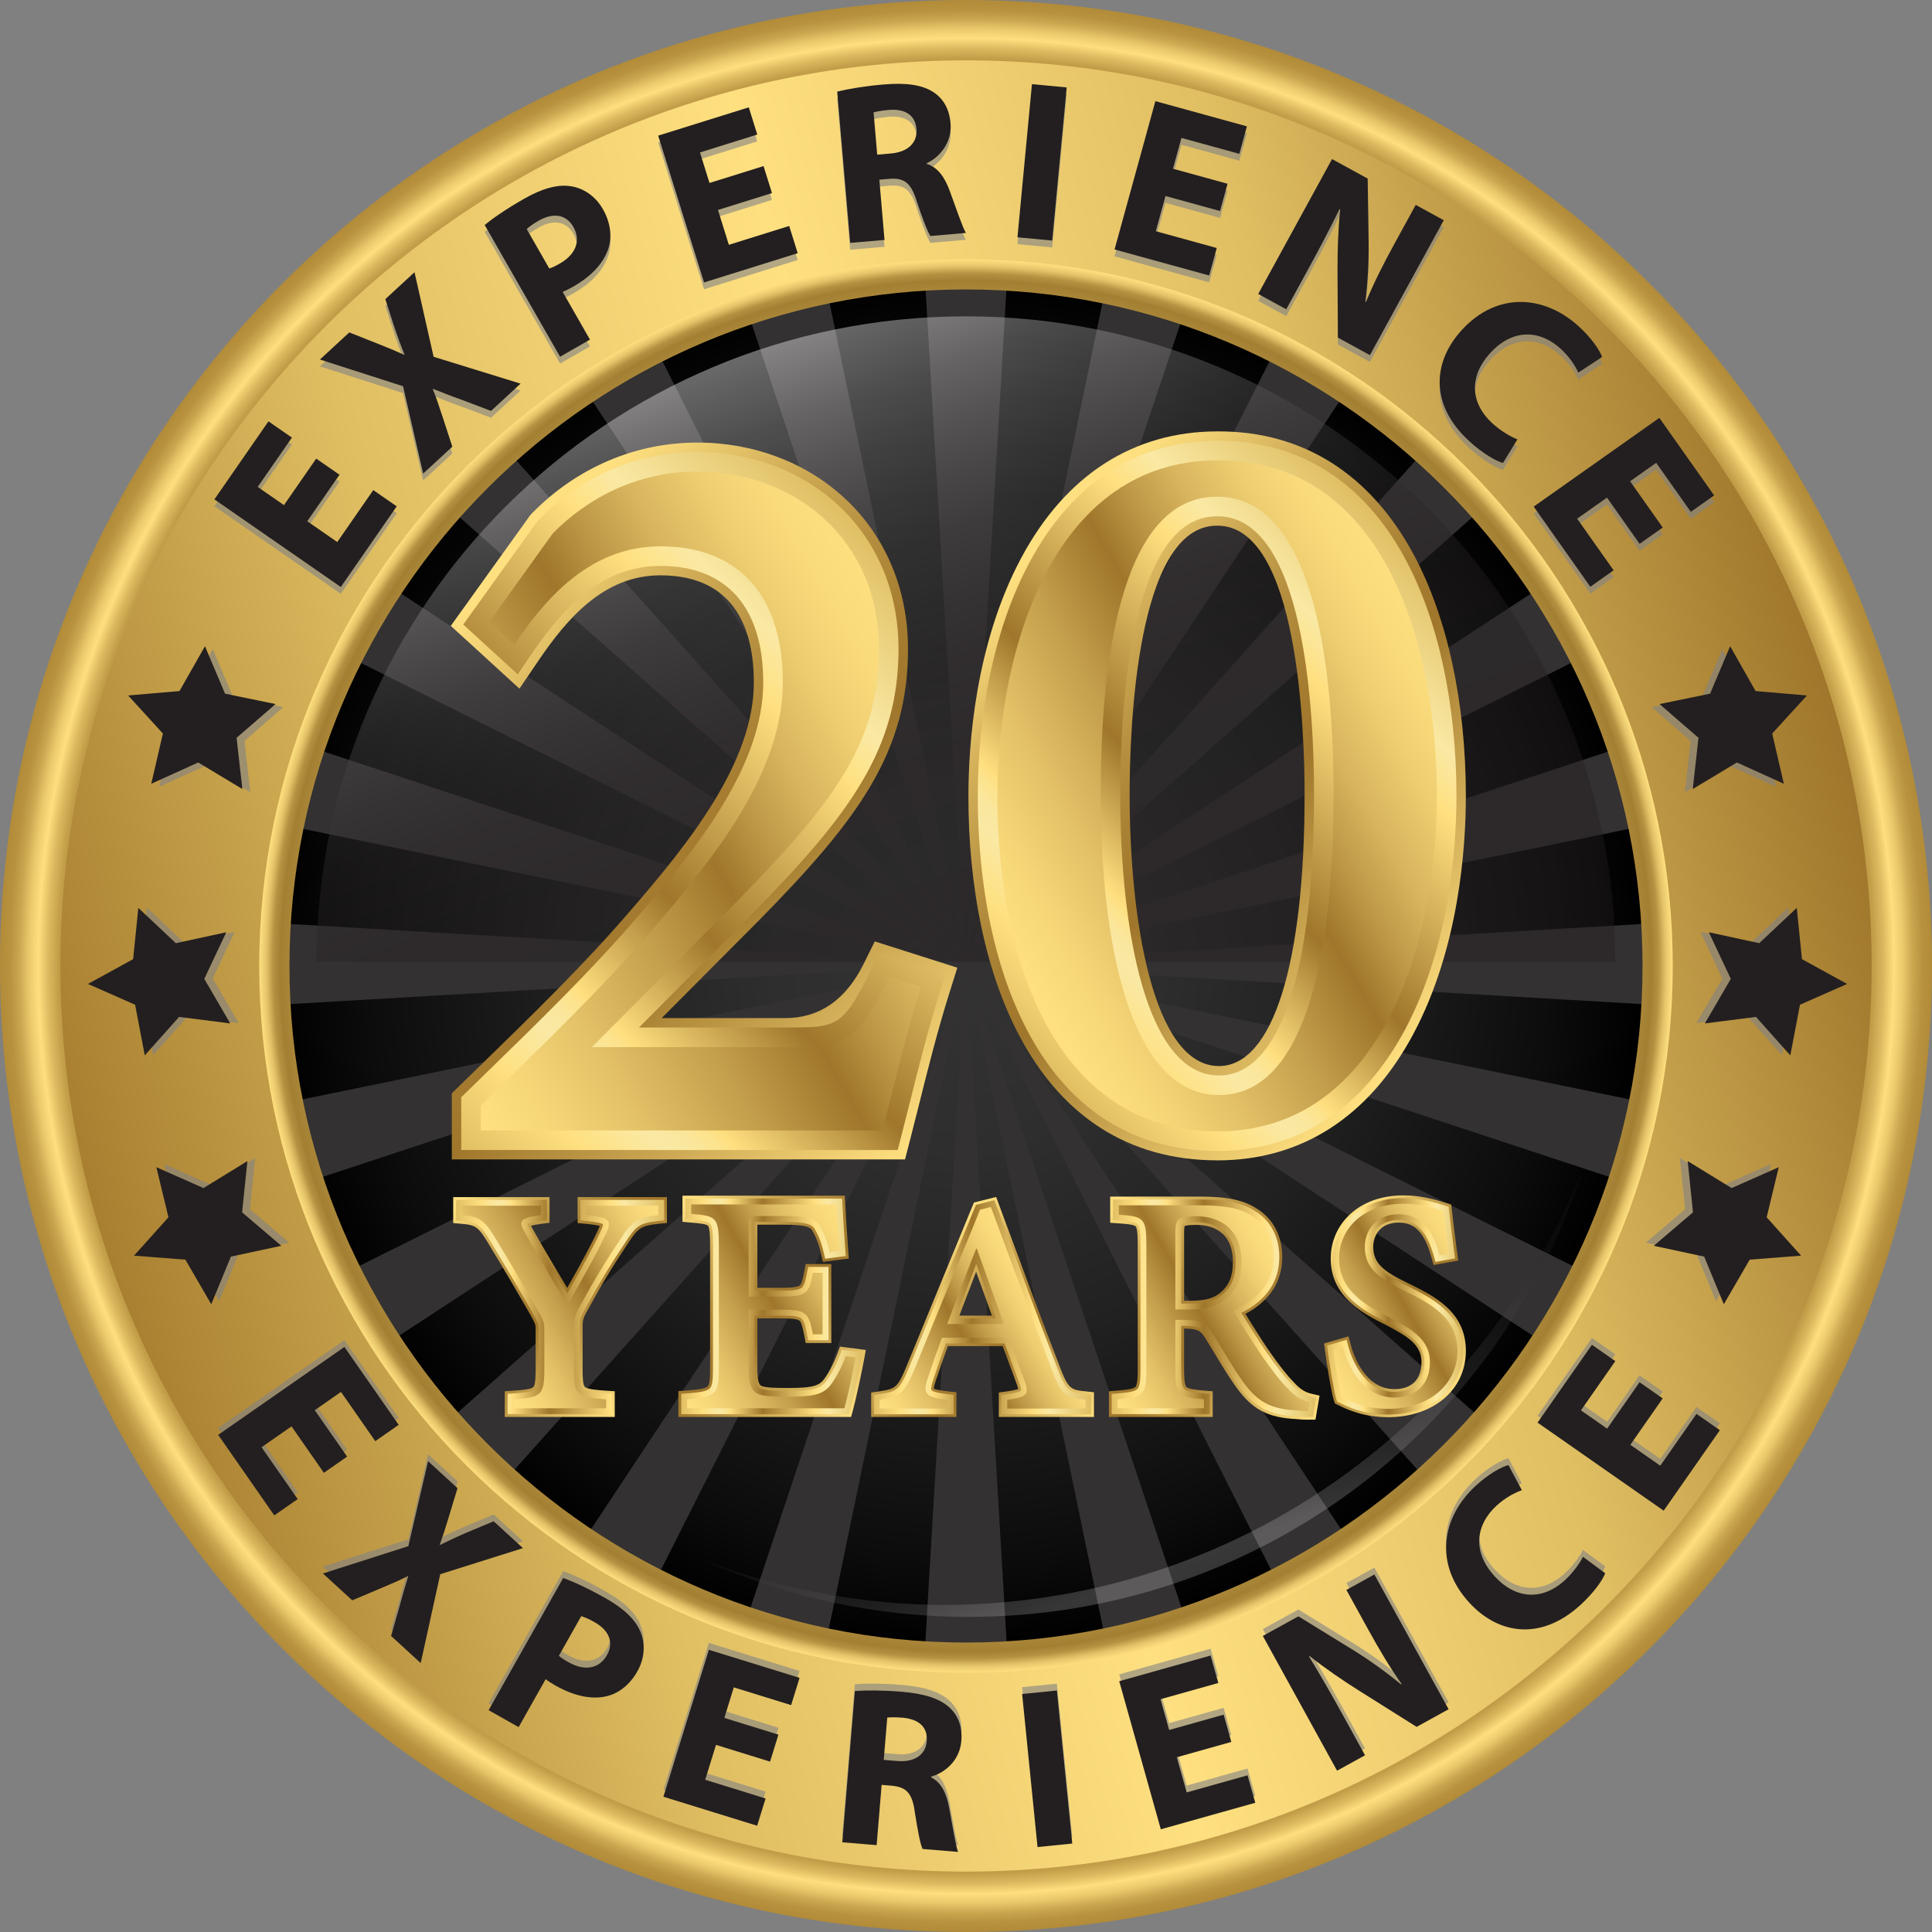 <?xml version="1.0" encoding="UTF-8"?>
<svg xmlns="http://www.w3.org/2000/svg" xmlns:xlink="http://www.w3.org/1999/xlink" viewBox="0 0 900 900">
  <rect x="0" y="0" width="900" height="900" fill="#808080" stroke="none"/>
  <defs>
    <style>
      .cls-1 {
        fill: url(#linear-gradient-2);
      }

      .cls-2 {
        fill: url(#linear-gradient-17);
      }

      .cls-3 {
        fill: url(#linear-gradient-15);
      }

      .cls-4 {
        fill: url(#linear-gradient-18);
      }

      .cls-5 {
        fill: url(#linear-gradient-14);
      }

      .cls-6 {
        fill: url(#linear-gradient-20);
      }

      .cls-7 {
        fill: url(#linear-gradient-6);
      }

      .cls-8 {
        isolation: isolate;
      }

      .cls-9 {
        fill: url(#linear-gradient-11);
      }

      .cls-10, .cls-11 {
        opacity: .6;
      }

      .cls-10, .cls-11, .cls-12, .cls-13 {
        mix-blend-mode: screen;
      }

      .cls-10, .cls-14 {
        fill: #808285;
      }

      .cls-15 {
        fill: url(#linear-gradient-10);
      }

      .cls-16 {
        fill: url(#radial-gradient);
      }

      .cls-17 {
        fill: url(#linear-gradient-16);
      }

      .cls-18 {
        fill: url(#linear-gradient-21);
      }

      .cls-19 {
        fill: url(#linear-gradient-5);
      }

      .cls-20 {
        fill: url(#radial-gradient-2);
      }

      .cls-21 {
        fill: url(#radial-gradient-3);
      }

      .cls-22 {
        fill: url(#linear-gradient-7);
      }

      .cls-23 {
        fill: url(#linear-gradient-24);
      }

      .cls-24 {
        fill: url(#linear-gradient-9);
      }

      .cls-25 {
        fill: url(#linear-gradient-22);
      }

      .cls-26 {
        fill: #333132;
      }

      .cls-27 {
        fill: url(#linear-gradient-23);
      }

      .cls-28 {
        fill: url(#linear-gradient-19);
      }

      .cls-12 {
        fill: url(#linear-gradient);
        opacity: .4;
      }

      .cls-29 {
        fill: #231f20;
      }

      .cls-30 {
        fill: url(#linear-gradient-4);
      }

      .cls-31 {
        fill: url(#linear-gradient-8);
      }

      .cls-32 {
        fill: url(#linear-gradient-12);
      }

      .cls-33 {
        fill: url(#linear-gradient-13);
      }

      .cls-13 {
        fill: url(#linear-gradient-3);
        opacity: .2;
      }
    </style>
    <radialGradient id="radial-gradient" cx="451.31" cy="450" fx="451.31" fy="450" r="318.12" gradientTransform="translate(-3.98)" gradientUnits="userSpaceOnUse">
      <stop offset="0" stop-color="#333"/>
      <stop offset=".27" stop-color="#2e2e2e"/>
      <stop offset=".56" stop-color="#212121"/>
      <stop offset=".87" stop-color="#0c0c0c"/>
      <stop offset="1" stop-color="#000"/>
    </radialGradient>
    <linearGradient id="linear-gradient" x1="355.52" y1="162.12" x2="493.86" y2="542.2" gradientUnits="userSpaceOnUse">
      <stop offset="0" stop-color="#fff"/>
      <stop offset=".04" stop-color="#dadada"/>
      <stop offset=".09" stop-color="#afaeae"/>
      <stop offset=".15" stop-color="#898788"/>
      <stop offset=".21" stop-color="#696767"/>
      <stop offset=".27" stop-color="#4f4c4d"/>
      <stop offset=".34" stop-color="#3b3839"/>
      <stop offset=".41" stop-color="#2d292a"/>
      <stop offset=".51" stop-color="#252122"/>
      <stop offset=".66" stop-color="#231f20"/>
    </linearGradient>
    <linearGradient id="linear-gradient-2" x1="41.73" y1="559.39" x2="858.12" y2="340.64" gradientUnits="userSpaceOnUse">
      <stop offset="0" stop-color="#a87f30"/>
      <stop offset=".25" stop-color="#e0bf63"/>
      <stop offset=".5" stop-color="#ffe080"/>
      <stop offset=".75" stop-color="#e0bf63"/>
      <stop offset="1" stop-color="#9f762b"/>
    </linearGradient>
    <radialGradient id="radial-gradient-2" cx="450" cy="450" fx="450" fy="450" r="450" gradientUnits="userSpaceOnUse">
      <stop offset=".92" stop-color="#b28b39"/>
      <stop offset=".93" stop-color="#b6903d"/>
      <stop offset=".94" stop-color="#c49f4a"/>
      <stop offset=".95" stop-color="#dcb95f"/>
      <stop offset=".96" stop-color="#fcdd7d"/>
      <stop offset=".96" stop-color="#ffe080"/>
      <stop offset=".97" stop-color="#eac96c"/>
      <stop offset=".98" stop-color="#cba750"/>
      <stop offset=".99" stop-color="#b8923f"/>
      <stop offset="1" stop-color="#b28b39"/>
    </radialGradient>
    <radialGradient id="radial-gradient-3" cx="449.99" cy="450" fx="449.99" fy="450" r="329.23" gradientUnits="userSpaceOnUse">
      <stop offset="0" stop-color="#a37f33"/>
      <stop offset=".32" stop-color="#ffe080"/>
      <stop offset=".47" stop-color="#e4c469"/>
      <stop offset=".61" stop-color="#d1b05a"/>
      <stop offset=".7" stop-color="#cbaa55"/>
      <stop offset=".85" stop-color="#c9a853"/>
      <stop offset=".9" stop-color="#c2a14e"/>
      <stop offset=".93" stop-color="#b79544"/>
      <stop offset=".96" stop-color="#a88437"/>
      <stop offset=".97" stop-color="#a37f33"/>
      <stop offset=".98" stop-color="#b59242"/>
      <stop offset=".99" stop-color="#e4c469"/>
      <stop offset="1" stop-color="#ffe080"/>
    </radialGradient>
    <linearGradient id="linear-gradient-3" x1="564.1" y1="722.95" x2="498.16" y2="541.77" xlink:href="#linear-gradient"/>
    <linearGradient id="linear-gradient-4" x1="216.41" y1="552.36" x2="305.25" y2="641.2" gradientUnits="userSpaceOnUse">
      <stop offset=".03" stop-color="#ffe080"/>
      <stop offset=".06" stop-color="#f7d879"/>
      <stop offset=".21" stop-color="#d1ad57"/>
      <stop offset=".35" stop-color="#b58f3f"/>
      <stop offset=".47" stop-color="#a57c30"/>
      <stop offset=".55" stop-color="#9f762b"/>
      <stop offset="1" stop-color="#ffe080"/>
    </linearGradient>
    <linearGradient id="linear-gradient-5" x1="219.53" y1="625.73" x2="314.22" y2="571.06" gradientUnits="userSpaceOnUse">
      <stop offset=".03" stop-color="#ffe080"/>
      <stop offset=".11" stop-color="#f7d879"/>
      <stop offset=".24" stop-color="#e4c268"/>
      <stop offset=".4" stop-color="#c49f4c"/>
      <stop offset=".55" stop-color="#9f762b"/>
      <stop offset=".63" stop-color="#bb9544"/>
      <stop offset=".73" stop-color="#d8b55e"/>
      <stop offset=".83" stop-color="#edcd70"/>
      <stop offset=".92" stop-color="#fadb7c"/>
      <stop offset="1" stop-color="#ffe080"/>
    </linearGradient>
    <linearGradient id="linear-gradient-6" x1="212.44" y1="608.86" x2="309.37" y2="608.86" gradientUnits="userSpaceOnUse">
      <stop offset="0" stop-color="#e0bf63"/>
      <stop offset=".12" stop-color="#ffe080"/>
      <stop offset=".2" stop-color="#fae9a4"/>
      <stop offset=".23" stop-color="#fae79d"/>
      <stop offset=".26" stop-color="#fde28a"/>
      <stop offset=".27" stop-color="#ffe080"/>
      <stop offset=".45" stop-color="#9f762b"/>
      <stop offset=".74" stop-color="#ffe080"/>
      <stop offset=".81" stop-color="#fae9a4"/>
      <stop offset="1" stop-color="#e0bf63"/>
    </linearGradient>
    <linearGradient id="linear-gradient-7" x1="310.56" y1="564.34" x2="401.38" y2="655.15" xlink:href="#linear-gradient-4"/>
    <linearGradient id="linear-gradient-8" x1="307.25" y1="637.55" x2="403.76" y2="581.83" xlink:href="#linear-gradient-5"/>
    <linearGradient id="linear-gradient-9" x1="317.33" y1="608.53" x2="401.77" y2="608.53" xlink:href="#linear-gradient-6"/>
    <linearGradient id="linear-gradient-10" x1="419.99" y1="593.89" x2="497.89" y2="671.79" xlink:href="#linear-gradient-4"/>
    <linearGradient id="linear-gradient-11" x1="406.07" y1="653.37" x2="488.46" y2="605.8" xlink:href="#linear-gradient-5"/>
    <linearGradient id="linear-gradient-12" x1="407.11" y1="608.96" x2="508.33" y2="608.96" xlink:href="#linear-gradient-6"/>
    <linearGradient id="linear-gradient-13" x1="507.27" y1="567.34" x2="607.04" y2="667.11" xlink:href="#linear-gradient-4"/>
    <linearGradient id="linear-gradient-14" x1="509.95" y1="641.3" x2="600.69" y2="588.91" xlink:href="#linear-gradient-5"/>
    <linearGradient id="linear-gradient-15" x1="517.88" y1="609.41" x2="613.2" y2="609.41" xlink:href="#linear-gradient-6"/>
    <linearGradient id="linear-gradient-16" x1="617.99" y1="576.53" x2="682.8" y2="641.34" xlink:href="#linear-gradient-4"/>
    <linearGradient id="linear-gradient-17" x1="611.81" y1="630.87" x2="687.52" y2="587.15" xlink:href="#linear-gradient-5"/>
    <linearGradient id="linear-gradient-18" x1="618.21" y1="608.51" x2="681.59" y2="608.51" xlink:href="#linear-gradient-6"/>
    <linearGradient id="linear-gradient-19" x1="201.41" y1="285.5" x2="438.79" y2="522.88" xlink:href="#linear-gradient-4"/>
    <linearGradient id="linear-gradient-20" x1="185.33" y1="472.12" x2="441.31" y2="324.33" xlink:href="#linear-gradient-5"/>
    <linearGradient id="linear-gradient-21" x1="201.32" y1="522.19" x2="439.38" y2="284.13" xlink:href="#linear-gradient-6"/>
    <linearGradient id="linear-gradient-22" x1="461.71" y1="265.61" x2="672.25" y2="476.15" xlink:href="#linear-gradient-4"/>
    <linearGradient id="linear-gradient-23" x1="457.26" y1="434.16" x2="676.91" y2="307.35" xlink:href="#linear-gradient-5"/>
    <linearGradient id="linear-gradient-24" x1="464.17" y1="473.69" x2="669.84" y2="268.02" xlink:href="#linear-gradient-6"/>
  </defs>
  <g class="cls-8">
    <g id="Layer_2" data-name="Layer 2">
      <g id="Layer_1-2" data-name="Layer 1">
        <g>
          <g>
            <path class="cls-16" d="M131.09,423.95c14.46-175.09,168.98-305.37,345.11-290.98,176.11,14.39,307.17,167.99,292.71,343.06-14.49,175.1-169,305.36-345.13,290.98-176.11-14.39-307.16-168-292.69-343.07Z"/>
            <g>
              <polygon class="cls-26" points="450 445.09 459.47 605.3 468.96 765.47 450 765.47 431.03 765.47 440.52 605.3 450 445.09"/>
              <polygon class="cls-26" points="450 453.09 440.52 292.89 431.03 132.69 450 132.69 468.96 132.69 459.47 292.89 450 453.09"/>
              <polygon class="cls-26" points="448.94 445.23 499.83 597.53 550.69 749.82 532.37 754.7 514.07 759.58 481.51 602.41 448.94 445.23"/>
              <polygon class="cls-26" points="451.04 452.96 400.17 300.65 349.33 148.36 367.63 143.47 385.93 138.61 418.49 295.78 451.04 452.96"/>
              <polygon class="cls-26" points="448 445.62 536.75 579.65 625.56 713.68 609.12 723.1 592.72 732.52 520.36 589.08 448 445.62"/>
              <polygon class="cls-26" points="451.99 452.56 363.22 318.54 274.44 184.52 290.85 175.07 307.27 165.66 379.64 309.11 451.99 452.56"/>
              <polygon class="cls-26" points="447.15 446.27 567.8 552.87 688.46 659.5 675.05 672.81 661.64 686.13 554.4 566.2 447.15 446.27"/>
              <polygon class="cls-26" points="452.84 451.93 332.18 345.31 211.53 238.69 224.93 225.38 238.34 212.05 345.59 331.99 452.84 451.93"/>
              <polygon class="cls-26" points="446.5 447.09 590.81 519.03 735.11 590.97 725.62 607.28 716.15 623.6 581.32 535.34 446.5 447.09"/>
              <polygon class="cls-26" points="453.47 451.07 309.17 379.15 164.88 307.22 174.35 290.89 183.84 274.57 318.64 362.82 453.47 451.07"/>
              <polygon class="cls-26" points="446.12 448.05 604.22 480.41 762.34 512.78 757.41 530.97 752.51 549.18 599.32 498.62 446.12 448.05"/>
              <polygon class="cls-26" points="453.88 450.13 295.77 417.77 137.65 385.41 142.56 367.21 147.46 349 300.68 399.57 453.88 450.13"/>
              <polygon class="cls-26" points="445.97 449.07 607.11 439.66 768.27 430.24 768.27 449.07 768.27 467.95 607.11 458.51 445.97 449.07"/>
              <polygon class="cls-26" points="454.02 449.09 292.86 458.51 131.72 467.95 131.72 449.09 131.72 430.24 292.86 439.68 454.02 449.09"/>
              <polygon class="cls-26" points="446.12 450.11 599.32 399.56 752.51 349 757.41 367.21 762.34 385.41 604.22 417.76 446.12 450.11"/>
              <polygon class="cls-26" points="453.88 448.05 300.68 498.62 147.46 549.18 142.56 530.97 137.65 512.78 295.77 480.42 453.88 448.05"/>
              <polygon class="cls-26" points="446.5 451.07 581.32 362.82 716.15 274.57 725.62 290.89 735.11 307.22 590.81 379.15 446.5 451.07"/>
              <polygon class="cls-26" points="453.47 447.09 318.66 535.34 183.84 623.6 174.35 607.28 164.88 590.97 309.17 519.03 453.47 447.09"/>
              <polygon class="cls-26" points="447.15 451.93 554.4 331.97 661.64 212.05 675.04 225.38 688.46 238.68 567.8 345.3 447.15 451.93"/>
              <polygon class="cls-26" points="452.84 446.27 345.59 566.22 238.34 686.13 224.95 672.81 211.53 659.5 332.19 552.87 452.84 446.27"/>
              <polygon class="cls-26" points="448 452.55 520.33 309.11 592.71 165.66 609.12 175.07 625.56 184.52 536.75 318.52 448 452.55"/>
              <polygon class="cls-26" points="451.99 445.64 379.64 589.08 307.28 732.52 290.85 723.1 274.45 713.68 363.22 579.66 451.99 445.64"/>
              <polygon class="cls-26" points="448.94 452.96 481.51 295.77 514.07 138.61 532.37 143.47 550.68 148.36 499.8 300.65 448.94 452.96"/>
              <polygon class="cls-26" points="451.04 445.23 418.49 602.41 385.93 759.58 367.64 754.7 349.33 749.82 400.18 597.53 451.04 445.23"/>
            </g>
            <path class="cls-12" d="M147.47,448.08c0-166.08,135.43-300.72,302.47-300.72s302.53,134.64,302.53,300.72"/>
            <g>
              <path class="cls-1" d="M449.99,27.52c-112.85,0-218.94,43.95-298.74,123.75C71.46,231.05,27.51,337.15,27.51,450s43.95,218.94,123.75,298.74c79.79,79.79,185.89,123.73,298.74,123.73s218.94-43.95,298.74-123.73c79.8-79.8,123.74-185.89,123.74-298.74,0-232.96-189.52-422.48-422.48-422.48Zm0,751.48c-181.4,0-328.99-147.59-328.99-329S268.59,121.01,449.99,121.01s328.99,147.58,328.99,328.99-147.59,329-328.99,329Z"/>
              <path class="cls-20" d="M450,0C201.47,0,0,201.47,0,450s201.47,450,450,450,450-201.46,450-450S698.52,0,450,0Zm0,871.86c-232.62,0-421.88-189.24-421.88-421.86S217.37,28.12,450,28.12s421.88,189.25,421.88,421.88-189.26,421.86-421.88,421.86Z"/>
              <path class="cls-21" d="M450,120.77c-181.54,0-329.23,147.69-329.23,329.23s147.69,329.23,329.23,329.23,329.22-147.69,329.22-329.23S631.52,120.77,450,120.77Zm0,644.39c-173.78,0-315.16-141.38-315.16-315.16S276.22,134.84,450,134.84s315.16,141.37,315.16,315.16-141.38,315.16-315.16,315.16Z"/>
            </g>
            <path class="cls-13" d="M637.69,678.43c-27.68,21.96-58.47,39.05-91.52,50.82-34.24,12.19-70.15,18.37-106.75,18.37s-75.23-7.09-111.28-20.71c38.46,17.3,80.28,26.3,123.03,26.3,132.2,0,246.42-85.19,285.76-207.74-20.83,51.76-55.15,98-99.23,132.96Z"/>
          </g>
          <g class="cls-11">
            <path class="cls-14" d="M158.15,224.34l-15.02,21.67,13.98,9.69,16.78-24.21,10.92,7.57-26.04,37.58-58.9-40.82,25.19-36.35,10.92,7.57-15.93,22.98,12.23,8.48,15.02-21.67,10.84,7.51Z"/>
            <path class="cls-14" d="M228.75,194.6l-13.57-5.13c-5.34-1.87-9.12-3.44-13.41-5.12l-.16,.14c1.72,4.06,2.92,8.01,4.67,13.2l4.43,13.57-13.59,12.55-9.37-40.7-38.71-12.44,13.67-12.63,13.48,5.35c4.52,1.76,8.07,3.25,12.06,5.07l.16-.15c-1.85-4.51-3-7.79-4.49-12.06l-4.42-13.72,13.59-12.55,8.9,39.4,40.51,12.51-13.74,12.7Z"/>
            <path class="cls-14" d="M225.79,107.99c3.92-3.22,9.69-7.26,18.27-12.17,8.67-4.96,15.81-6.84,21.86-5.89,5.76,.87,11.4,4.5,14.88,10.59,3.48,6.09,4.41,12.42,2.73,18.04-2.21,7.27-8.16,13.36-16.46,18.12-1.84,1.06-3.56,1.91-4.96,2.47l12.72,22.24-13.93,7.97-35.11-61.37Zm30.09,20.27c1.36-.41,2.89-1.16,4.92-2.32,7.47-4.28,9.92-10.7,6.28-17.07-3.27-5.72-9.2-6.86-16.21-2.85-2.86,1.64-4.64,3.02-5.5,3.88l10.51,18.36Z"/>
            <path class="cls-14" d="M359.63,93.12l-25.17,7.87,5.07,16.23,28.11-8.78,3.96,12.68-43.63,13.64-21.37-68.39,42.21-13.19,3.96,12.68-26.69,8.34,4.44,14.21,25.17-7.86,3.93,12.58Z"/>
            <path class="cls-14" d="M390,45.89c5.12-1.29,12.8-2.59,21.38-3.33,10.59-.91,18.14,.05,23.57,3.63,4.53,3.03,7.29,7.81,7.85,14.37,.78,9.11-5.14,15.91-11.1,18.67l.03,.32c5.15,1.59,8.31,6.12,10.68,12.53,2.92,7.86,5.94,16.99,7.55,19.63l-16.52,1.42c-1.34-1.91-3.53-7.59-6.41-16.2-2.67-8.73-5.95-10.91-12.53-10.45l-4.87,.42,2.41,28.07-16,1.37-6.04-70.44Zm18.63,29.35l6.36-.55c8.05-.69,12.47-5.12,11.94-11.37-.56-6.57-5.29-9.47-12.72-8.94-3.92,.34-6.12,.85-7.26,1.16l1.69,19.7Z"/>
            <path class="cls-14" d="M496.91,43.92l-6.75,71.34-16.19-1.53,6.75-71.34,16.19,1.53Z"/>
            <path class="cls-14" d="M568.35,101.5l-25.42-7-4.51,16.4,28.39,7.82-3.53,12.81-44.08-12.13,19.02-69.09,42.64,11.74-3.53,12.81-26.96-7.42-3.95,14.35,25.42,7-3.5,12.71Z"/>
            <path class="cls-14" d="M586.12,140.14l34.4-62.85,16.6,9.09,.45,30.18c.11,8.66-.45,18.54-1.53,27.16l.28,.15c3.61-8.81,7.97-17.45,13.13-26.87l10.05-18.37,13.06,7.15-34.4,62.85-14.92-8.17-.16-31.6c-.05-8.76,.28-19.11,1.24-28.17l-.33-.06c-4.17,8.5-8.83,17.47-14.45,27.72l-10.36,18.93-13.05-7.15Z"/>
            <path class="cls-14" d="M700.14,218.87c-3.2-.91-9.22-4.24-15.66-10.12-18.3-16.69-17.34-36.68-3.58-51.76,16.48-18.07,38.53-16.37,54.55-1.76,6.21,5.66,9.77,11.21,10.89,14.25l-11.1,7.28c-1.5-3.24-4.02-7.26-8.26-11.13-9.5-8.67-22.12-9.67-32.86,2.11-9.67,10.6-9.48,23.01,1.21,32.75,3.61,3.3,8.33,6.16,11.55,7.37l-6.72,10.99Z"/>
            <path class="cls-14" d="M763.8,256.54l-15.21-21.54-13.89,9.81,16.99,24.05-10.86,7.67-26.37-37.34,58.53-41.34,25.52,36.12-10.86,7.67-16.13-22.84-12.16,8.59,15.21,21.54-10.77,7.61Z"/>
          </g>
          <g class="cls-11">
            <path class="cls-14" d="M150.87,682.9l-15.07-21.64-13.96,9.72,16.83,24.16-10.9,7.6-26.13-37.51,58.8-40.96,25.28,36.29-10.9,7.6-15.98-22.94-12.21,8.51,15.07,21.63-10.82,7.54Z"/>
            <path class="cls-14" d="M182.19,758.88l3.98-13.94c1.42-5.48,2.68-9.37,3.99-13.79l-.16-.14c-3.9,2.05-7.75,3.57-12.77,5.75l-13.15,5.54-13.64-12.5,39.78-12.72,9.19-39.6,13.72,12.57-4.21,13.88c-1.38,4.65-2.57,8.31-4.05,12.44l.16,.14c4.34-2.22,7.52-3.64,11.65-5.47l13.3-5.55,13.64,12.5-38.53,12.14-9.11,41.41-13.79-12.64Z"/>
            <path class="cls-14" d="M262.36,731.91c4.77,1.71,11.2,4.61,19.81,9.46,8.7,4.91,13.97,10.08,16.25,15.76,2.21,5.39,1.97,12.09-1.48,18.21-3.45,6.11-8.41,10.15-14.1,11.58-7.37,1.82-15.65-.17-23.99-4.87-1.85-1.04-3.47-2.08-4.66-3l-12.59,22.32-13.98-7.89,34.74-61.58Zm-2,36.22c1.05,.96,2.48,1.88,4.51,3.03,7.5,4.23,14.27,3.05,17.88-3.34,3.24-5.74,1.19-11.41-5.85-15.38-2.87-1.62-4.97-2.44-6.15-2.74l-10.4,18.43Z"/>
            <path class="cls-14" d="M358.73,817.44l-25.19-7.79-5.03,16.25,28.13,8.7-3.93,12.7-43.67-13.51,21.18-68.46,42.25,13.07-3.93,12.7-26.71-8.26-4.4,14.22,25.19,7.79-3.9,12.6Z"/>
            <path class="cls-14" d="M398.23,784.58c5.26-.42,13.05-.41,21.63,.3,10.59,.88,17.88,3.08,22.63,7.53,3.96,3.74,5.87,8.91,5.33,15.48-.76,9.11-7.74,14.82-14.07,16.54l-.03,.32c4.81,2.43,7.17,7.42,8.43,14.14,1.56,8.24,3.01,17.74,4.15,20.61l-16.53-1.37c-1-2.11-2.21-8.08-3.6-17.05-1.17-9.06-4.04-11.75-10.6-12.4l-4.87-.41-2.33,28.08-16-1.33,5.85-70.46Zm13.45,32.05l6.36,.53c8.05,.67,13.15-2.96,13.67-9.21,.54-6.57-3.63-10.22-11.04-10.95-3.92-.33-6.17-.19-7.35-.08l-1.64,19.71Z"/>
            <path class="cls-14" d="M492.34,784.31l7.17,71.3-16.19,1.63-7.17-71.3,16.19-1.63Z"/>
            <path class="cls-14" d="M573.6,808.27l-25.38,7.13,4.6,16.38,28.35-7.96,3.59,12.79-44.01,12.36-19.37-68.99,42.58-11.96,3.59,12.79-26.92,7.56,4.02,14.33,25.38-7.13,3.56,12.69Z"/>
            <path class="cls-14" d="M622.85,821.66l-34.58-62.77,16.58-9.13,25.71,15.82c7.37,4.56,15.4,10.33,22.09,15.87l.28-.15c-5.5-7.78-10.44-16.1-15.62-25.5l-10.11-18.35,13.04-7.18,34.58,62.77-14.9,8.21-26.75-16.82c-7.42-4.65-15.98-10.5-23.11-16.16l-.23,.25c4.94,8.08,10,16.83,15.64,27.07l10.42,18.9-13.04,7.18Z"/>
            <path class="cls-14" d="M747.77,729.69c-1.19,3.11-5.04,8.81-11.47,14.71-18.25,16.75-38.07,14.01-51.87-1.03-16.53-18.02-12.89-39.83,3.09-54.5,6.19-5.68,12.04-8.74,15.16-9.58l6.27,11.71c-3.36,1.21-7.59,3.36-11.83,7.24-9.48,8.7-11.59,21.17-.81,32.92,9.7,10.58,22.08,11.48,32.73,1.71,3.6-3.31,6.88-7.76,8.37-10.85l10.35,7.67Z"/>
            <path class="cls-14" d="M774.56,648.23l-15.09,21.62,13.95,9.74,16.86-24.15,10.9,7.61-26.17,37.49-58.75-41.02,25.32-36.26,10.9,7.61-16.01,22.93,12.2,8.52,15.09-21.62,10.81,7.55Z"/>
          </g>
          <g>
            <polygon class="cls-10" points="44.9 458.2 65.95 446.64 68.36 422.75 85.85 439.2 109.33 434.11 99.1 455.83 111.19 476.58 87.36 473.55 71.36 491.46 66.87 467.87 44.9 458.2"/>
            <polygon class="cls-29" points="40.98 458.36 62.02 446.81 64.43 422.92 81.92 439.37 105.4 434.28 95.16 455.99 107.25 476.75 83.43 473.72 67.44 491.64 62.94 468.05 40.98 458.36"/>
          </g>
          <g>
            <polygon class="cls-10" points="63.36 325.41 87.28 323.34 99.13 302.46 108.49 324.58 132.02 329.41 113.89 345.14 116.56 369.01 95.99 356.62 74.12 366.53 79.55 343.14 63.36 325.41"/>
            <polygon class="cls-29" points="59.7 323.98 83.62 321.92 95.48 301.03 104.83 323.14 128.36 327.98 110.22 343.7 112.9 367.57 92.33 355.19 70.46 365.11 75.88 341.71 59.7 323.98"/>
          </g>
          <g>
            <polygon class="cls-10" points="66.08 583.48 82.11 565.6 76.48 542.26 98.43 551.99 118.9 539.42 116.44 563.3 134.71 578.88 111.23 583.91 102.06 606.11 90.01 585.33 66.08 583.48"/>
            <polygon class="cls-29" points="62.43 584.93 78.47 567.06 72.84 543.72 94.78 553.45 115.25 540.88 112.78 564.76 131.05 580.34 107.57 585.38 98.41 607.57 86.36 586.8 62.43 584.93"/>
          </g>
          <g>
            <polygon class="cls-10" points="856.54 458.2 835.49 446.64 833.08 422.75 815.59 439.2 792.12 434.11 802.35 455.83 790.26 476.58 814.08 473.55 830.08 491.46 834.57 467.87 856.54 458.2"/>
            <polygon class="cls-29" points="860.46 458.36 839.42 446.81 837.01 422.92 819.52 439.37 796.04 434.28 806.28 455.99 794.19 476.75 818.01 473.72 834 491.64 838.5 468.05 860.46 458.36"/>
          </g>
          <g>
            <polygon class="cls-10" points="838.09 325.41 814.16 323.34 802.31 302.46 792.95 324.58 769.42 329.41 787.56 345.14 784.88 369.01 805.45 356.62 827.32 366.53 821.9 343.14 838.09 325.41"/>
            <polygon class="cls-29" points="841.74 323.98 817.82 321.92 805.97 301.03 796.62 323.14 773.08 327.98 791.22 343.7 788.55 367.57 809.12 355.19 830.98 365.11 825.56 341.71 841.74 323.98"/>
          </g>
          <g>
            <polygon class="cls-10" points="835.36 583.48 819.33 565.6 824.96 542.26 803.01 551.99 782.54 539.42 785.01 563.3 766.73 578.88 790.21 583.91 799.39 606.11 811.43 585.33 835.36 583.48"/>
            <polygon class="cls-29" points="839.01 584.93 822.98 567.06 828.61 543.72 806.66 553.45 786.19 540.88 788.66 564.76 770.39 580.34 793.87 585.38 803.03 607.57 815.08 586.8 839.01 584.93"/>
          </g>
          <g>
            <path class="cls-29" d="M150.87,686.09l-15.07-21.64-13.96,9.72,16.83,24.16-10.9,7.6-26.13-37.51,58.8-40.96,25.28,36.29-10.9,7.6-15.98-22.94-12.21,8.51,15.07,21.63-10.82,7.54Z"/>
            <path class="cls-29" d="M182.19,762.07l3.98-13.94c1.42-5.48,2.68-9.37,3.99-13.79l-.16-.14c-3.9,2.05-7.75,3.57-12.77,5.75l-13.15,5.54-13.64-12.5,39.78-12.72,9.19-39.6,13.72,12.57-4.21,13.88c-1.38,4.65-2.57,8.31-4.05,12.44l.16,.14c4.34-2.22,7.52-3.64,11.65-5.47l13.3-5.55,13.64,12.5-38.53,12.14-9.11,41.41-13.79-12.64Z"/>
            <path class="cls-29" d="M262.36,735.1c4.77,1.71,11.2,4.61,19.81,9.46,8.7,4.91,13.97,10.08,16.25,15.76,2.21,5.39,1.97,12.09-1.48,18.21-3.45,6.11-8.41,10.15-14.1,11.58-7.37,1.82-15.65-.17-23.99-4.87-1.85-1.04-3.47-2.08-4.66-3l-12.59,22.32-13.98-7.89,34.74-61.58Zm-2,36.22c1.05,.96,2.48,1.88,4.51,3.03,7.5,4.23,14.27,3.05,17.88-3.34,3.24-5.74,1.19-11.41-5.85-15.38-2.87-1.62-4.97-2.44-6.15-2.74l-10.4,18.43Z"/>
            <path class="cls-29" d="M358.73,820.63l-25.19-7.79-5.03,16.25,28.13,8.71-3.93,12.7-43.67-13.51,21.18-68.45,42.25,13.07-3.93,12.7-26.71-8.26-4.4,14.22,25.19,7.79-3.9,12.6Z"/>
            <path class="cls-29" d="M398.23,787.77c5.26-.42,13.05-.41,21.63,.3,10.59,.88,17.88,3.08,22.63,7.53,3.96,3.74,5.87,8.91,5.33,15.48-.76,9.11-7.74,14.82-14.07,16.54l-.03,.32c4.81,2.43,7.17,7.42,8.43,14.14,1.56,8.24,3.01,17.74,4.15,20.61l-16.53-1.37c-1-2.11-2.21-8.08-3.6-17.05-1.17-9.06-4.04-11.75-10.6-12.4l-4.87-.41-2.33,28.08-16-1.33,5.85-70.46Zm13.45,32.05l6.36,.53c8.05,.67,13.15-2.96,13.67-9.21,.54-6.57-3.63-10.22-11.04-10.95-3.92-.33-6.17-.19-7.35-.08l-1.64,19.71Z"/>
            <path class="cls-29" d="M492.34,787.5l7.17,71.3-16.19,1.63-7.17-71.3,16.19-1.63Z"/>
            <path class="cls-29" d="M573.6,811.46l-25.38,7.13,4.6,16.38,28.35-7.96,3.59,12.79-44.01,12.36-19.37-68.99,42.58-11.96,3.59,12.79-26.92,7.56,4.02,14.33,25.38-7.13,3.56,12.69Z"/>
            <path class="cls-29" d="M622.85,824.85l-34.58-62.77,16.58-9.13,25.71,15.82c7.37,4.56,15.4,10.33,22.09,15.87l.28-.15c-5.5-7.78-10.44-16.1-15.62-25.5l-10.11-18.35,13.04-7.18,34.58,62.77-14.9,8.21-26.75-16.82c-7.42-4.65-15.98-10.5-23.11-16.16l-.23,.25c4.94,8.08,10,16.83,15.64,27.07l10.42,18.9-13.04,7.18Z"/>
            <path class="cls-29" d="M747.77,732.88c-1.19,3.11-5.04,8.81-11.47,14.71-18.25,16.75-38.07,14.01-51.87-1.03-16.53-18.02-12.89-39.83,3.09-54.5,6.19-5.68,12.04-8.74,15.16-9.58l6.27,11.71c-3.36,1.21-7.59,3.36-11.83,7.24-9.48,8.7-11.59,21.17-.81,32.92,9.7,10.58,22.08,11.48,32.73,1.71,3.6-3.31,6.88-7.76,8.37-10.85l10.35,7.67Z"/>
            <path class="cls-29" d="M774.56,651.42l-15.09,21.62,13.95,9.74,16.86-24.15,10.9,7.61-26.17,37.49-58.75-41.02,25.32-36.26,10.9,7.61-16.01,22.93,12.2,8.52,15.09-21.62,10.81,7.55Z"/>
          </g>
          <g>
            <path class="cls-29" d="M158.15,221.15l-15.02,21.67,13.98,9.69,16.78-24.21,10.92,7.57-26.04,37.58-58.9-40.82,25.19-36.35,10.92,7.57-15.93,22.98,12.23,8.48,15.02-21.67,10.84,7.51Z"/>
            <path class="cls-29" d="M228.75,191.41l-13.57-5.13c-5.34-1.87-9.12-3.44-13.41-5.12l-.16,.14c1.72,4.06,2.92,8.01,4.67,13.2l4.43,13.57-13.59,12.55-9.37-40.7-38.71-12.44,13.67-12.63,13.48,5.35c4.52,1.76,8.07,3.25,12.06,5.07l.16-.14c-1.85-4.51-3-7.79-4.49-12.06l-4.42-13.72,13.59-12.55,8.9,39.4,40.51,12.51-13.74,12.7Z"/>
            <path class="cls-29" d="M225.79,104.81c3.92-3.22,9.69-7.26,18.27-12.17,8.67-4.96,15.81-6.84,21.86-5.89,5.76,.87,11.4,4.5,14.88,10.59,3.48,6.09,4.41,12.42,2.73,18.04-2.21,7.27-8.16,13.36-16.46,18.12-1.84,1.06-3.56,1.91-4.96,2.47l12.72,22.24-13.93,7.97-35.11-61.37Zm30.09,20.27c1.36-.41,2.89-1.16,4.92-2.32,7.47-4.28,9.92-10.7,6.28-17.07-3.27-5.72-9.2-6.86-16.21-2.85-2.86,1.64-4.64,3.02-5.5,3.88l10.51,18.36Z"/>
            <path class="cls-29" d="M359.63,89.94l-25.17,7.87,5.07,16.23,28.11-8.78,3.96,12.68-43.63,13.64-21.37-68.39,42.21-13.19,3.96,12.68-26.69,8.34,4.44,14.21,25.17-7.86,3.93,12.58Z"/>
            <path class="cls-29" d="M390,42.7c5.12-1.29,12.8-2.59,21.38-3.33,10.59-.91,18.14,.05,23.57,3.63,4.53,3.03,7.29,7.81,7.85,14.37,.78,9.11-5.14,15.91-11.1,18.67l.03,.32c5.15,1.59,8.31,6.12,10.68,12.53,2.92,7.86,5.94,16.99,7.55,19.63l-16.52,1.42c-1.34-1.91-3.53-7.59-6.41-16.2-2.67-8.73-5.95-10.91-12.53-10.45l-4.87,.42,2.41,28.07-16,1.37-6.04-70.44Zm18.63,29.35l6.36-.55c8.05-.69,12.47-5.12,11.94-11.37-.56-6.57-5.29-9.47-12.72-8.94-3.92,.34-6.12,.85-7.26,1.16l1.69,19.7Z"/>
            <path class="cls-29" d="M496.91,40.73l-6.75,71.34-16.19-1.53,6.75-71.34,16.19,1.53Z"/>
            <path class="cls-29" d="M568.35,98.31l-25.42-7-4.51,16.4,28.39,7.82-3.53,12.81-44.08-12.13,19.02-69.09,42.64,11.74-3.53,12.81-26.96-7.42-3.95,14.35,25.42,7-3.5,12.71Z"/>
            <path class="cls-29" d="M586.12,136.95l34.4-62.85,16.6,9.09,.45,30.18c.11,8.66-.45,18.54-1.53,27.16l.28,.15c3.61-8.81,7.97-17.45,13.13-26.87l10.05-18.37,13.06,7.15-34.4,62.85-14.92-8.17-.16-31.6c-.05-8.76,.28-19.11,1.24-28.17l-.33-.06c-4.17,8.5-8.83,17.47-14.45,27.72l-10.36,18.93-13.05-7.15Z"/>
            <path class="cls-29" d="M700.14,215.68c-3.2-.91-9.22-4.24-15.66-10.12-18.3-16.69-17.34-36.68-3.58-51.76,16.48-18.07,38.53-16.37,54.55-1.76,6.21,5.66,9.77,11.21,10.89,14.25l-11.1,7.28c-1.5-3.24-4.02-7.26-8.26-11.13-9.5-8.67-22.12-9.67-32.86,2.11-9.67,10.6-9.48,23.01,1.21,32.75,3.61,3.3,8.33,6.16,11.55,7.37l-6.72,10.99Z"/>
            <path class="cls-29" d="M763.8,253.35l-15.21-21.54-13.89,9.81,16.99,24.05-10.86,7.67-26.37-37.34,58.53-41.34,25.52,36.12-10.86,7.67-16.13-22.84-12.16,8.59,15.21,21.54-10.77,7.6Z"/>
          </g>
          <g>
            <g>
              <g>
                <path class="cls-30" d="M235.14,660.08v-11.97l3.76-.26c4.25-.29,8.49-.66,9.54-1.7,1.08-1.07,1.08-6.07,1.08-8.76v-18.45c0-2.01-.26-2.54-2.64-6.83l-1.45-2.5c-4.49-7.78-9.58-16.59-17.16-29.07-5.44-9.13-6.32-9.82-13.47-10.46l-3.68-.33v-12.09h44.88v11.95l-3.52,.45c-2.67,.35-4.23,.69-5.12,.94,.16,.33,.36,.71,.6,1.15,3.92,7.09,8.36,14.54,12.65,21.76,0,0,2.43,4.09,3.61,6.07,6.7-11.82,11.43-20.66,14.06-26.3,.6-1.27,.92-2.08,1.1-2.59-.87-.25-2.74-.64-6.65-1.01l-3.66-.35v-12.08h41.61v12.04l-3.61,.38c-8.88,.93-9.89,2-15.12,10.02-6.81,10.16-11.47,17.9-18.49,30.7-1.89,3.35-2.07,4.35-2.07,7.55v19.05c0,3.69,.08,7.71,1.06,8.67,1.15,1.12,5.84,1.51,10.14,1.79l3.78,.24v11.99h-51.24Zm45.89-5.35v-1.63c-13.41-.96-14.98-2.86-14.98-15.71v-19.05c0-4.3,.51-6.21,2.75-10.17,7.09-12.91,11.81-20.75,18.71-31.04,5.75-8.83,8.1-11.08,17.84-12.25v-1.88h-30.92v1.87c5.67,.59,8.82,1.35,10.02,3.46,1.15,2.01,.09,4.64-1.31,7.61-3.12,6.69-9.08,17.71-17.71,32.74l-1.13,1.96-1.14-1.96c-2.28-3.92-4.68-7.96-7.12-12.05-4.32-7.27-8.79-14.77-12.74-21.91-1.16-2.15-2.36-4.36-1.38-6.27,.9-1.76,3.31-2.76,8.76-3.54v-1.92h-34.19v1.87c8.47,.94,10.7,3.38,16.39,12.92,7.59,12.5,12.7,21.34,17.2,29.14l1.46,2.52c2.51,4.52,3.35,6.03,3.35,9.49v18.45c0,12.82-1.51,14.73-14.39,15.7v1.64h40.54Z"/>
                <path class="cls-19" d="M237.81,657.4v-6.8l1.27-.09c12.5-.85,13.12-1.47,13.12-13.12v-18.45c0-2.67-.52-3.71-3-8.17l-1.45-2.5c-4.5-7.79-9.6-16.62-17.18-29.1-5.85-9.82-7.45-11.03-15.53-11.75l-1.24-.11v-6.97h39.54v6.93l-1.19,.15c-4.77,.62-7.41,1.38-7.86,2.26-.34,.66,.63,2.46,1.35,3.77,3.93,7.09,8.38,14.58,12.69,21.83,2.02,3.39,4.02,6.75,5.94,10.04,7.96-13.93,13.49-24.18,16.43-30.5,1.02-2.17,1.9-4.3,1.41-5.15-.73-1.28-5.03-1.85-9.14-2.24l-1.24-.12v-6.97h36.27v6.95l-1.22,.13c-9.77,1.03-11.39,2.5-17.06,11.19-6.86,10.24-11.55,18.02-18.6,30.87-2.13,3.78-2.41,5.2-2.41,8.87v19.05c0,11.38,.32,12.26,13.71,13.12l1.28,.09v6.81h-45.89Z"/>
                <path class="cls-7" d="M306.65,561.68v4.37c-10.32,1.09-12.3,2.97-18.06,11.81-6.65,9.92-11.41,17.76-18.65,30.96-2.18,3.87-2.58,5.55-2.58,9.52v19.05c0,12.4,1.09,13.59,14.98,14.49v4.17h-43.16v-4.17c13.1-.89,14.39-1.89,14.39-14.49v-18.45c0-3.08-.7-4.37-3.18-8.84-4.76-8.23-10.22-17.76-18.65-31.65-5.85-9.82-7.74-11.61-16.57-12.4v-4.37h36.81v4.37c-10.72,1.39-10.12,3.28-7.54,8.04,6.15,11.11,13.5,23.02,19.85,33.93,5.36-9.33,13.59-23.91,17.66-32.64,3.18-6.75,2.68-8.23-8.83-9.33v-4.37h33.54m2.73-2.72h-38.99v9.57l2.47,.24c5.92,.56,7.6,1.18,8.05,1.55,0,.4-.26,1.42-1.43,3.9-2.79,5.98-7.9,15.51-15.22,28.36-1.57-2.66-3.18-5.37-4.75-8.01-4.31-7.24-8.76-14.72-12.68-21.8-.31-.57-1-1.85-1.19-2.51,.53-.31,2.1-.91,6.69-1.5l2.38-.31v-9.49h-42.26v9.58l2.48,.23c7.61,.68,8.83,1.61,14.47,11.08,7.58,12.49,12.68,21.31,17.18,29.09l1.46,2.52c2.41,4.33,2.81,5.12,2.81,7.47v18.45c0,5.34-.23,8.47-1.47,9.69-1.25,1.24-4.48,1.67-10.37,2.08l-2.54,.17v9.44h48.62v-9.45l-2.55-.16c-6.08-.39-9.63-.85-10.97-2.16-1.23-1.2-1.46-4.18-1.46-9.6v-19.05c0-3.38,.22-4.62,2.23-8.18,7.05-12.83,11.72-20.6,18.54-30.78,5.46-8.38,6.85-9.63,16.08-10.61l2.44-.26v-9.55h0Z"/>
              </g>
              <g>
                <path class="cls-22" d="M316.01,660.08v-12.03l3.76-.28c4.46-.33,8.75-.79,9.9-1.92,1.03-1.01,1.12-4.87,1.12-8.41v-57.21c0-2.66,0-8.18-1-9.26-.78-.83-4.7-1.17-8.16-1.47l-3.71-.32v-12.18h75.62l.2,3.85c.2,3.8,.79,13.42,1.39,21.58l.28,3.83-12.06,1.57-.83-3.6c-1.25-5.43-2.64-8.48-4.34-11.38-1.04-1.41-3.72-2.34-13.16-2.34h-11.08c-.21,0-.66,0-1.13,.01,0,.29,0,.55,0,.72v28.69h9.62c4.14,0,8.68-.08,10.09-1.08,.88-.63,1.45-2.84,2.19-6.71l.63-3.3h11.91v36.78h-11.9l-.64-3.28c-.67-3.39-1.35-6.48-2.38-7.21-1.29-.91-5.61-.99-9.91-.99h-9.62v22.8c0,6.52,.82,7.96,1.7,8.54,1.9,1.08,7.6,1.08,13.11,1.08,9.81,0,13.33-.76,15.72-3.41,2.31-2.77,4.88-7.58,6.84-12.82l1.13-3.03,12.03,1.57-.76,4.2c-.99,5.45-3.91,19.1-5.28,24.02l-.82,2.98h-80.44Zm76.34-5.38c1.28-4.94,3.59-15.69,4.65-21.22l-2.18-.29c-2.14,5.5-4.83,10.37-7.44,13.48-4.01,4.48-9.57,5.27-19.78,5.27-7.12,0-12.74,0-15.94-1.88-3.56-2.29-4.25-6.54-4.25-13.12v-28.18h15c13.25,0,15.22,1.1,17.35,11.48h2.09v-26.02h-2.09c-2.02,9.92-4.15,11.08-17.36,11.08h-15v-34.07c0-5.19,.97-6.11,6.51-6.11h11.08c10.89,0,15.18,1.16,17.66,4.76,1.92,3.23,3.46,6.51,4.81,11.97l2.18-.29c-.51-7.1-1.01-15.03-1.24-19.21h-65.13v1.87c11.23,1.04,12.88,2.5,12.88,15.98v57.21c0,12.37-1.83,14.53-14.78,15.6v1.66h70.96Z"/>
                <path class="cls-31" d="M318.7,657.39v-6.84l1.27-.1c13.13-.97,13.51-2.02,13.51-13.01v-57.21c0-12.41-.44-12.44-11.63-13.41l-1.25-.11v-7.03h70.37l.07,1.3c.2,3.83,.8,13.48,1.4,21.64l.1,1.29-7.12,.93-.28-1.22c-1.34-5.83-2.86-9.13-4.73-12.29-1.8-2.61-5.7-3.52-15.39-3.52h-11.08c-1.08,0-3.09,0-3.49,.37-.33,.31-.33,2.03-.33,3.05v31.38h12.31c13.01,0,13.19-.94,14.93-9.97l.21-1.11h7v31.4h-6.99l-.22-1.11c-1.96-9.99-2.52-10.38-14.93-10.38h-12.31v25.49c0,6.67,.75,9.4,2.97,10.83,2.53,1.48,8.09,1.48,14.53,1.48,10.76,0,14.74-.97,17.75-4.34,2.55-3.04,5.23-8.03,7.33-13.64l.38-1.02,7.11,.93-.26,1.42c-.98,5.41-3.88,18.93-5.22,23.79l-.28,1.01h-75.7Z"/>
                <path class="cls-24" d="M389.67,561.06c.2,3.8,.8,13.48,1.4,21.67l-4.59,.6c-1.4-6.09-3-9.49-4.89-12.68-2.2-3.2-6.29-4.19-16.57-4.19h-11.08c-4.89,0-5.19,.4-5.19,4.79v32.75h13.68c13.38,0,14.38-1.2,16.27-11.08h4.49v28.66h-4.49c-2.1-10.69-3.19-11.48-16.27-11.48h-13.68v26.86c0,6.89,.8,10.18,3.59,11.98,2.89,1.7,8.49,1.7,15.28,1.7,10.88,0,15.38-1,18.77-4.79,2.6-3.1,5.39-8.19,7.59-14.08l4.59,.6c-1,5.49-3.89,18.97-5.19,23.67h-73.29v-4.2c13.48-1,14.78-2.39,14.78-14.38v-57.21c0-13.38-1.3-13.78-12.88-14.78v-4.39h67.7m2.6-2.75h-73.05v9.66l2.51,.22c4.89,.42,7.94,.74,9.01,1.88,1.14,1.22,1.36,4.64,1.36,10.16v57.21c0,5.1-.24,8.1-1.51,9.35-1.38,1.35-4.98,1.87-10.72,2.29l-2.54,.19v9.49h78.12l.56-2.01c1.35-4.89,4.26-18.48,5.25-23.9l.52-2.84-2.86-.37-4.59-.6-2.16-.28-.76,2.05c-2,5.37-4.65,10.32-7.09,13.24-2.69,2.98-6.45,3.85-16.7,3.85-5.94,0-11.56,0-13.84-1.3-1.45-.96-2.29-2.88-2.29-9.64v-24.12h10.94c5.92,0,9.2,.19,10.67,1.23,1.32,.93,1.99,3.33,2.91,8.03l.43,2.22h9.5v-34.15h-9.51l-.43,2.23c-.86,4.48-1.46,6.62-2.73,7.53-1.56,1.11-5.16,1.32-10.85,1.32h-10.94v-30.01c0-.42,0-1.37,.06-1.96,.7-.09,1.92-.09,2.39-.09h11.08c10.12,0,12.94,1.08,14.27,2.93,1.78,3.02,3.24,6.2,4.52,11.81l.56,2.43,2.47-.32,4.59-.6,2.57-.34-.19-2.58c-.6-8.15-1.19-17.79-1.39-21.61l-.14-2.6h0Z"/>
              </g>
              <g>
                <path class="cls-15" d="M465.28,660.08v-11.39l3.38-.47c3.55-.5,5.05-.93,5.65-1.15-.06-.35-.2-.94-.52-1.88-2-5.53-4.32-11.78-6.72-18.11h-25.53c-1.93,5.24-3.58,9.98-5.18,14.86l-.04,.11c-1.21,3.36-1.28,4.51-1.27,4.83,.28,.17,1.62,.76,6.95,1.32l3.52,.37v11.51h-39.69v-11.35l3.33-.51c8.06-1.25,8.91-1.38,13.47-12.57l31.06-75.46,10.35-2.59,3.58,9.66c8.34,22.5,16.96,45.77,25.72,68.5,4.3,11.56,5.43,11.68,12.75,12.43l3.52,.36v11.52h-44.32Zm39.12-5.2v-1.64c-9.17-1.09-11.41-3.47-15.94-15.65-8.74-22.69-17.37-45.99-25.72-68.52l-1.96-5.29-3.29,.82-30.05,73.03c-5.02,12.31-7.42,14.08-16.4,15.56v1.69h29.3v-1.64c-5.22-.61-8.35-1.44-9.73-3.64-1.34-2.14-.71-5.04,.83-9.32,1.85-5.66,3.82-11.25,6.18-17.58l.31-.83h32.74l.31,.82c2.76,7.25,5.43,14.43,7.73,20.77,.89,2.62,1.27,4.69,.24,6.35-1.17,1.9-3.8,2.69-8.46,3.39v1.68h33.93Zm-65.03-36.82l3.44-9.04c3.48-9.15,7.08-18.61,10.73-27.83l.32-.8h2.05l13.56,37.67h-30.1Zm22.7-5.2l-7.35-20.42c-2.4,6.18-4.76,12.4-7.05,18.43l-.76,2h15.16Z"/>
                <path class="cls-9" d="M467.88,657.48v-6.53l1.14-.16c3.56-.5,6.96-1.12,7.71-2.34,.41-.67,.27-1.9-.48-4.12-2.19-6.05-4.74-12.9-7.38-19.84h-29.14c-2.21,5.94-4.07,11.25-5.84,16.65-1.21,3.38-1.86,5.86-1.08,7.1,.9,1.43,4.22,2.06,8.94,2.56l1.19,.12v6.57h-34.5v-6.52l1.12-.17c8.89-1.37,10.5-1.95,15.48-14.15l30.56-74.25,6.82-1.7,2.77,7.47c8.35,22.53,16.98,45.82,25.72,68.51,4.54,12.19,6.26,13.22,14.92,14.11l1.19,.12v6.58h-39.13Zm-2.1-42.02l-10.95-30.42c-3.26,8.28-6.46,16.72-9.58,24.91l-2.1,5.52h22.63Z"/>
                <path class="cls-32" d="M461.58,562.26c9.27,24.99,18.53,50.08,28.08,74.88,4.63,12.45,6.66,13.99,16.02,14.96v4.05h-36.47v-4.05c8.97-1.25,10.23-2.51,8.3-8.2-2.03-5.59-4.63-12.64-7.72-20.75h-30.98c-2.41,6.47-4.34,11.97-6.18,17.56-3.09,8.59-1.93,10.23,8.98,11.39v4.05h-31.84v-4.05c9.36-1.45,11.39-2.41,16.5-14.96l30.3-73.62,5.02-1.25m-20.36,54.52h26.44l-12.64-35.12h-.29c-4.63,11.68-9.17,23.74-13.51,35.12m22.02-57.67l-2.31,.58-5.02,1.25-1.3,.33-.51,1.24-30.3,73.62c-4.83,11.86-6.12,12.06-14.45,13.35l-2.25,.35v8.98h37.15v-9.09l-2.37-.25c-1.78-.19-7.21-.76-7.95-1.94-.39-.63,.01-2.61,1.19-5.91v-.04s.02-.03,.02-.03c1.68-5.12,3.44-10.16,5.5-15.74h27.3c2.52,6.63,4.94,13.16,7.04,18.97,.81,2.39,.62,2.93,.6,2.98-.21,.32-1.37,.96-6.76,1.72l-2.28,.32v9.01h41.78v-9.1l-2.38-.25c-7.92-.82-9.36-1.29-13.8-13.24-8.75-22.71-17.38-45.99-25.72-68.51l-2.36-6.36-.83-2.23h0Zm-18.17,55.01c.47-1.24,.94-2.48,1.42-3.72,2.7-7.1,5.48-14.4,8.29-21.61l9.12,25.33h-18.82Z"/>
              </g>
              <g>
                <path class="cls-33" d="M609.38,661.36c-1.89,0-3.68-.1-5.63-.31-13.32-.68-20.4-4.46-27.97-14.99-3.3-4.6-6.46-9.82-9.51-14.88-1.77-2.92-3.42-5.66-5.02-8.16-1.78-2.77-2.93-4.11-9.52-4.11h-.13v18.62c0,2.61,0,7.46,1.07,8.58,.96,1,4.91,1.41,8.55,1.71l3.71,.31v11.94h-48.35v-11.94l3.71-.31c3.67-.3,7.67-.71,8.64-1.72,1.07-1.11,1.07-5.96,1.07-8.57v-57.66c0-2.26,0-7.56-.97-8.58-.86-.91-5.39-1.22-8.09-1.41l-3.77-.26v-12.2h42.11c12.6,0,20.24,1.66,26.36,5.72,7.52,4.71,11.68,12.69,11.68,22.48,0,11.35-5.92,20.46-17.15,26.43,3.14,5.26,7.68,12.3,10.78,16.92,5.3,7.55,8.33,11.42,11.59,14.76l.09,.1c3.41,3.86,6.04,4.89,8.37,5.44l3.7,.87-1.91,11.19h-3.41Zm-57.65-47.8c8.29,0,11.22,2.21,14.02,6.57,1.66,2.57,3.33,5.34,5.1,8.28,3,4.97,6.1,10.11,9.28,14.53,6.54,9.09,12.38,12.2,24.05,12.78,1.46,.16,2.77,.25,4.1,.28l.31-1.79c-3.75-1.11-6.77-3.18-9.93-6.75-3.43-3.53-6.62-7.58-12.12-15.42-4.44-6.61-10.56-16.24-13.2-21.11l-.69-1.27,1.33-.56c11.93-5.02,17.98-12.91,17.98-23.44,0-8-3.19-14.21-9.22-17.97-5.2-3.47-11.99-4.87-23.46-4.87h-36.76v1.84c10.85,.83,12.82,2.41,12.82,15.24v57.66c0,12.25-1.66,14.43-13.42,15.52v1.66h37.63v-1.66c-11.67-1.09-13.32-3.26-13.32-15.52v-23.98h5.48Zm-5.48-2.25v-37.09c0-3.94,.62-6.12,2.08-7.29,1.57-1.14,4.42-1.68,8.77-1.68,14.14,0,22.59,8.48,22.59,22.68,0,8.57-2.61,14.42-8.47,18.93-3.94,3.11-9.04,4.45-17,4.45h-7.97Zm7.97-5.36c6.67,0,10.77-.99,13.72-3.32,4.48-3.46,6.39-7.86,6.39-14.7,0-15.08-10.79-17.33-17.23-17.33-3.11,0-4.62,.32-5.25,.52-.1,.41-.25,1.32-.25,3.1v31.74h2.62Z"/>
                <path class="cls-5" d="M609.38,658.69c-1.81,0-3.54-.1-5.42-.31-12.41-.61-18.99-4.12-26.01-13.88-3.24-4.51-6.37-9.69-9.39-14.7-1.76-2.92-3.43-5.68-5.06-8.22-2.42-3.76-4.59-5.34-11.77-5.34h-2.81v21.3c0,11.28,.68,12,12.07,12.95l1.25,.1v6.8h-42.99v-6.8l1.25-.1c11.49-.95,12.17-1.67,12.17-12.95v-57.66c0-11.86-.87-11.92-11.55-12.65l-1.27-.09v-7.01h39.44c12.05,0,19.27,1.53,24.91,5.3,6.73,4.19,10.45,11.38,10.45,20.22,0,11.29-6.13,19.8-18.23,25.3,2.88,5.07,8.31,13.58,12.33,19.56,5.4,7.69,8.51,11.66,11.88,15.12,3.92,4.44,7.14,5.66,9.77,6.28l1.25,.3-1.1,6.48h-1.16Zm-55.17-50.05c7.32,0,11.91-1.16,15.36-3.88,5.14-3.97,7.43-9.16,7.43-16.82,0-18.06-13.92-20.01-19.91-20.01-5.05,0-6.68,.79-7.15,1.13-.66,.53-1.03,2.28-1.03,5.16v34.42h5.29Z"/>
                <path class="cls-3" d="M559.27,561.49c11.23,0,18.49,1.29,24.16,5.07,6.06,3.78,9.84,10.24,9.84,19.08,0,12.62-8.15,20.18-18.79,24.65,2.59,4.77,8.65,14.31,13.13,20.98,5.37,7.65,8.55,11.73,12.02,15.31,3.78,4.28,7.06,5.87,10.44,6.66l-.7,4.07c-1.79,0-3.48-.1-5.27-.3-12.03-.6-18.19-3.78-25.05-13.32-5.07-7.06-9.94-15.91-14.42-22.86-2.68-4.17-5.27-5.97-12.92-5.97h-4.17v22.67c0,12.23,1.39,13.32,13.32,14.31v4.18h-40.26v-4.18c12.03-.99,13.42-2.09,13.42-14.31v-57.66c0-12.42-1.29-13.22-12.83-14.02v-4.37h38.07m-11.73,48.51h6.66c7.46,0,12.42-1.19,16.2-4.18,5.66-4.37,7.95-10.04,7.95-17.89,0-15.61-10.24-21.37-21.27-21.37-4.47,0-6.86,.6-7.95,1.39-1,.79-1.59,2.48-1.59,6.27v35.78m11.73-51.24h-40.8v9.66l2.54,.17c4.38,.3,7.83,.63,8.95,1.81,1.11,1.16,1.33,4.49,1.33,9.48v57.66c0,5.05-.24,8.23-1.44,9.48-1.17,1.22-4.23,1.68-9.48,2.12l-2.51,.21v9.42h45.72v-9.42l-2.51-.21c-5.2-.43-8.23-.9-9.39-2.11-1.2-1.25-1.43-4.43-1.43-9.48v-19.93h1.44c6.88,0,8.52,1.43,10.62,4.71,1.62,2.52,3.28,5.27,5.04,8.19,3.04,5.04,6.18,10.24,9.45,14.8,7.29,10.14,14.12,13.79,27.05,14.45,1.9,.21,3.65,.3,5.49,.3h2.31l.39-2.27,.7-4.07,.43-2.53-2.5-.59c-2.54-.6-5.4-1.71-9.02-5.81l-.04-.05-.04-.05c-3.31-3.4-6.38-7.31-11.74-14.95-3.69-5.49-8.55-13.08-11.53-18.18,11.58-5.72,17.67-14.63,17.67-25.9,0-9.32-3.94-16.91-11.09-21.38-5.89-3.91-13.32-5.51-25.64-5.51h0Zm-8.45,11.35c.35-.19,1.84-.82,6.26-.82,5.57,0,18.54,1.82,18.54,18.64,0,7.3-2.06,12-6.89,15.73-3.21,2.53-7.55,3.61-14.53,3.61h-3.93v-33.05c0-3.08,.44-3.93,.55-4.11h0Z"/>
              </g>
              <g>
                <path class="cls-17" d="M646.53,660.18c-5.5,0-10.76-.84-15.62-2.5-3.17-1-5.2-2-6.67-2.73-.36-.18-.6-.3-.84-.41l-1.5-.7-.54-1.56c-1.16-3.36-3.32-16.89-4.12-23.13l-.42-3.32,11.35-3.28,1.03,3.84c1.3,4.86,6.62,20.71,20.31,20.71,8.18,0,12.69-4.47,12.69-12.6s-6.53-12.01-16.5-17.25c-10.26-5.13-25.8-12.9-25.8-30.9,0-8.12,3.3-15.56,9.29-20.95,6.22-5.6,14.74-8.56,24.64-8.56,7.87,0,15.07,2.02,19.8,3.54l2.4,.77,.29,2.5c.63,5.46,1.3,11.09,2.48,19.88l.5,3.71-11.5,2.04-.95-3.42c-3.21-11.59-7.62-16.32-15.23-16.32-8.8,0-11.92,6.11-11.92,11.35,0,7.72,4.98,11.43,16.12,16.83,12.05,5.88,27.04,13.2,27.04,31.52s-15.28,30.95-36.32,30.95Zm-20.01-9.87c1.33,.66,3.16,1.56,6,2.46,4.36,1.49,9.07,2.24,14.01,2.24,18.05,0,31.15-10.84,31.15-25.78,0-13.98-10.46-20.2-24.13-26.87-12.34-5.97-19.03-11.16-19.03-21.47,0-7.95,5.35-16.52,17.09-16.52,12.48,0,17.24,9.92,19.9,19l1.99-.36c-1.04-7.78-1.67-13.01-2.24-17.96-4.39-1.38-10.71-3.05-17.44-3.05-16.93,0-28.76,10.01-28.76,24.34s13.29,21.45,22.99,26.3c11.31,5.96,19.31,11,19.31,21.85s-6.84,17.76-17.86,17.76c-16.26,0-22.9-16.48-24.94-23.29l-2.05,.59c.86,6.48,2.65,17.24,3.58,20.53,.14,.07,.29,.14,.44,.21Z"/>
                <path class="cls-2" d="M646.53,657.59c-5.23,0-10.21-.8-14.82-2.38-3-.94-4.93-1.9-6.33-2.59-.32-.16-.62-.31-.89-.43l-.51-.24-.18-.52c-1.02-2.95-3.12-15.75-4-22.61l-.14-1.12,6.69-1.93,.35,1.3c1.42,5.31,7.28,22.62,22.8,22.62,9.56,0,15.28-5.68,15.28-15.18s-7.09-13.86-17.9-19.55c-9.7-4.85-24.4-12.2-24.4-28.6s12.89-26.93,31.34-26.93c7.5,0,14.44,1.95,19.01,3.42l.81,.26,.1,.84c.63,5.43,1.29,11.05,2.49,19.93l.17,1.25-6.74,1.2-.32-1.16c-2.49-9.01-6.54-18.22-17.72-18.22-10.02,0-14.51,7-14.51,13.93,0,9,5.92,13.51,17.57,19.15,11.4,5.56,25.59,12.49,25.59,29.19s-14.19,28.37-33.74,28.37Z"/>
                <path class="cls-4" d="M653.82,560.74c6.81,0,13.24,1.63,18.61,3.36,.58,4.99,1.25,10.74,2.49,19.95l-4.31,.77c-2.49-9.01-6.91-19.18-18.99-19.18-10.74,0-15.83,7.58-15.83,15.25,0,9.88,6.62,14.67,18.32,20.33,12.18,5.95,24.84,12.56,24.84,28.01s-12.85,27.05-32.42,27.05c-5.95,0-10.74-1.06-14.39-2.3-3.64-1.15-5.66-2.3-7.1-2.97-.96-2.78-3.07-15.54-3.93-22.35l4.32-1.25c2.4,8.92,9.4,23.6,24.07,23.6,10.46,0,16.59-6.43,16.59-16.5s-7.67-14.96-18.61-20.72c-9.98-4.99-23.69-11.99-23.69-27.43,0-14,11.32-25.61,30.02-25.61m0-2.63c-9.58,0-17.81,2.85-23.79,8.23-5.72,5.15-8.87,12.26-8.87,20.02,0,17.2,15.11,24.77,25.12,29.78,10.38,5.46,17.18,9.7,17.18,18.37s-5.09,13.86-13.96,13.86c-14.58,0-20.16-16.57-21.53-21.64l-.7-2.59-2.58,.75-4.32,1.25-2.17,.63,.28,2.24c.76,6.04,2.94,19.64,4.06,22.88l.37,1.06,1.01,.47c.27,.12,.55,.27,.87,.42,1.44,.71,3.41,1.68,6.52,2.67,4.73,1.61,9.85,2.43,15.21,2.43,20.31,0,35.05-12.48,35.05-29.68s-14.6-24.65-26.32-30.38c-11.41-5.52-16.84-9.62-16.84-17.97,0-6.28,4.08-12.61,13.19-12.61,8.19,0,13.11,5.16,16.45,17.25l.64,2.31,2.36-.42,4.32-.77,2.49-.44-.34-2.51c-1.2-8.86-1.86-14.47-2.49-19.9l-.2-1.69-1.62-.52c-4.65-1.5-11.73-3.48-19.41-3.48h0Z"/>
              </g>
            </g>
            <g>
              <path class="cls-28" d="M210.47,540.1v-30.8l12.94-12.61c24.14-23.49,49.05-47.73,69.99-72.16,27.96-32.21,57.77-69.66,57.77-106.64,0-22.75-7.56-49.88-43.57-49.88-26.28,0-43.49,20.15-56.85,39.87l-8.77,12.92-31.98-29.25,37.13-51.74,.73-.74c20.79-21.21,48.13-32.91,77-32.91,26.06,0,50.34,9.13,68.37,25.71,19.18,17.64,29.75,42.65,29.75,70.41,0,47.67-22.45,78.82-69.62,126.65l-45.13,45.34h57.44q24.14,0,36.68-25.33l5.14-10.4,38.46,12.24-4.02,12.83c-5.16,16.44-9.46,33.55-13.61,50.09-1.4,5.57-2.74,10.94-4.12,16.27l-2.61,10.13H210.47Zm197.25-17.88c1.08-4.21,2.14-8.45,3.21-12.71,3.88-15.47,7.89-31.42,12.65-47.08l-6.9-2.2c-14.91,29.29-22.6,31.92-51.01,31.92h-100.46l75.45-75.82c49.98-50.67,64.43-76.25,64.43-114.05,0-51.36-40.36-78.24-80.24-78.24-32.15,0-53.82,17-64,27.31l-27.07,37.71,5.04,4.61c14.93-21.12,36.1-43.56,68.77-43.56,38.48,0,61.45,25.33,61.45,67.76s-32.07,83.71-62.13,118.35c-21.42,24.99-46.64,49.54-71.03,73.27l-7.53,7.33v5.38h179.37Z"/>
              <path class="cls-6" d="M219.41,531.16v-18.09l10.23-9.97c24.25-23.6,49.32-48,70.5-72.71,29.02-33.44,59.96-72.44,59.96-112.51,0-37.38-19.14-58.82-52.51-58.82-30.63,0-50.43,23.4-64.25,43.79l-2.96,4.37-18.5-16.91,32.1-44.73,.25-.25c19.1-19.5,44.18-30.24,70.62-30.24,44.31,0,89.18,29.95,89.18,87.18,0,44.55-21.61,74.3-67.02,120.34l-60.3,60.59h78.95c25.16,0,29.69,0,44.69-30.31l1.74-3.51,22.67,7.21-1.36,4.33c-5.25,16.74-9.59,34.03-13.79,50.76-1.35,5.39-2.7,10.75-4.06,16.04l-.88,3.43H219.41Z"/>
              <path class="cls-18" d="M324.84,219.66c45.13,0,84.62,31.53,84.62,82.62,0,41.48-18.25,69.02-65.7,117.13l-68.02,68.36h89.93c27.54,0,33.18-1.33,48.77-32.85l14.6,4.65c-6.97,22.23-12.28,45.12-17.92,67.03H223.97v-11.62c27.21-26.55,55.74-53.76,79.64-81.63,30.53-35.17,61.05-74.33,61.05-115.47s-21.24-63.38-57.07-63.38c-33.85,0-54.75,26.22-68.03,45.79l-11.61-10.62,29.53-41.15c15.93-16.25,39.15-28.87,67.36-28.87m0-9.12c-27.67,0-53.91,11.22-73.88,31.61l-.49,.49-.41,.57-29.53,41.15-4.72,6.59,5.98,5.47,11.62,10.62,7.78,7.12,5.92-8.73c14.01-20.67,32.15-41.8,60.48-41.8,30.92,0,47.95,19.27,47.95,54.26,0,38.5-30.36,76.71-58.82,109.5-21.08,24.59-46.08,48.92-70.26,72.45l-8.86,8.63-2.75,2.68v24.58h203.34l1.76-6.85c1.37-5.31,2.72-10.67,4.07-16.07,4.19-16.66,8.51-33.89,13.72-50.5l2.71-8.67-8.65-2.75-14.6-4.64-7.47-2.37-3.48,7.02c-13.74,27.77-15.77,27.77-40.6,27.77h-67.98l52.54-52.8c46.32-46.97,68.36-77.43,68.36-123.57,0-26.52-10.06-50.38-28.33-67.18-17.22-15.83-40.45-24.56-65.4-24.56h0Z"/>
            </g>
            <g>
              <path class="cls-25" d="M567.15,540.53c-85.55,0-116.03-87.53-116.03-169.46,0-24.33,3.2-71.13,24.61-111.18,20.63-38.55,52.24-58.93,91.42-58.93h.67c39.09,0,70.44,19.79,90.64,57.23,15.73,29.15,24.39,69.12,24.39,112.55,0,24.28-3.18,70.97-24.44,110.88-20.54,38.54-52.09,58.92-91.26,58.92Zm0-321.69c-67.8,0-98.15,76.46-98.15,152.24s25.78,151.58,98.15,151.58c67.58,0,97.82-76.3,97.82-151.91s-25.52-151.9-97.16-151.9h-.67Zm.67,295.65c-53.67,0-59.46-100.99-59.46-144.41,0-65.27,10.14-143.08,58.47-143.08s58.8,77.81,58.8,143.08-10.03,144.41-57.8,144.41Zm-1-269.61c-37.66,0-40.59,95.83-40.59,125.2,0,58.37,10.89,126.53,41.58,126.53,25,0,39.92-47.3,39.92-126.53,0-29.37-2.92-125.2-40.59-125.2h-.33Z"/>
              <path class="cls-27" d="M567.15,531.59c-78.96,0-107.09-82.92-107.09-160.51s33.11-161.18,107.09-161.18h.67c78.22,0,106.1,83.09,106.1,160.85s-33.01,160.85-106.76,160.85Zm-.33-295.65c-43.09,0-49.53,84.04-49.53,134.14,0,31.78,3.65,135.47,50.53,135.47,42.51,0,48.86-84.88,48.86-135.47s-6.43-134.14-49.53-134.14h-.33Z"/>
              <path class="cls-23" d="M567.82,214.45c74.66,0,101.53,81.63,101.53,156.29,0,70.35-26.88,156.29-102.2,156.29s-102.53-79.63-102.53-155.95c0-70.68,27.21-156.62,102.53-156.62h.67m0,295.66c42.47,0,53.42-72.34,53.42-140.03s-11.61-138.7-54.09-138.7h-.33c-43.14,0-54.09,71.68-54.09,138.7s12.94,140.03,55.09,140.03m0-304.78h-.67c-37.46,0-67.74,19.58-87.56,56.62-20.96,39.2-24.1,85.19-24.1,109.12,0,79.81,29.33,165.08,111.65,165.08,37.44,0,67.67-19.57,87.4-56.59,20.82-39.07,23.93-84.95,23.93-108.82,0-42.72-8.48-81.96-23.87-110.47-19.4-35.94-49.41-54.94-86.79-54.94h0Zm0,295.66c-33.89,0-45.96-67.62-45.96-130.91,0-38.96,4.38-129.58,44.97-129.58h.33c40.58,0,44.97,90.62,44.97,129.58,0,83.2-16.15,130.91-44.3,130.91h0Z"/>
            </g>
          </g>
        </g>
      </g>
    </g>
  </g>
</svg>